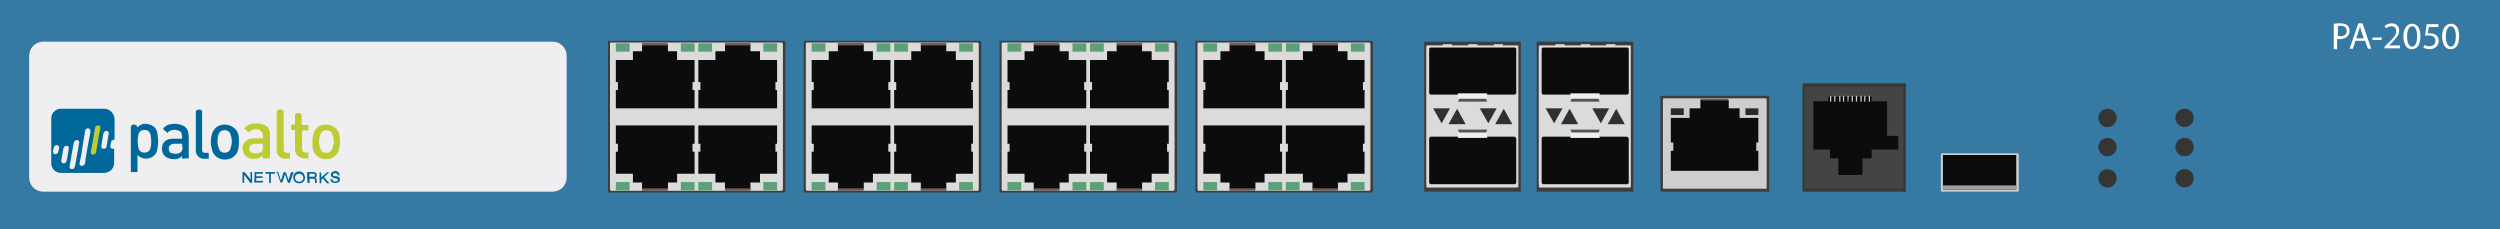 <?xml version="1.0" encoding="utf-8"?>
<!-- Copyright 2022 Virtual Console LLC. All rights reserved. Generator: Adobe Illustrator 26.0.2, SVG Export Plug-In . SVG Version: 6.00 Build 0)  -->
<svg version="1.1" id="Palo_Alto_PA-2050" xmlns="http://www.w3.org/2000/svg" xmlns:xlink="http://www.w3.org/1999/xlink" x="0px"
	 y="0px" viewBox="0 0 600 55" style="enable-background:new 0 0 600 55;" xml:space="preserve">
<style type="text/css">
	.st0{fill:#3679A3;}
	.st1{fill:#3D3D3D;}
	.st2{fill:#DBDBDB;}
	.st3{fill:#5CA077;}
	.st4{fill:#0C0C0C;}
	.st5{fill:#705D57;}
	.st6{fill:#545454;}
	.st7{fill:#EFEFEF;}
	.st8{fill:#31302C;}
	.st9{fill:#CECECE;}
	.st10{fill:#2B2B2B;}
	.st11{fill:#A0A0A0;}
	.st12{fill:#383838;}
	.st13{fill:#444442;}
	.st14{fill:#EFEFF1;}
	.st15{fill:#00689B;}
	.st16{fill:#BECC32;}
	.st17{fill:#353535;}
	.st18{fill:#FFFFFF;}
</style>
<g>
	<rect x="0" class="st0" width="600" height="55"/>
	<g>
		<g>
			<g>
				<path class="st1" d="M329.3,46.2h-42.2c0,0-0.2-0.2-0.2-0.4V10.2c0-0.2,0-0.4,0.2-0.4h42.2c0,0,0.2,0.2,0.2,0.4v35.7
					C329.4,46.1,329.3,46.2,329.3,46.2z"/>
				<path class="st2" d="M328.7,45.8h-41.1c0,0-0.2-0.2-0.2-0.4V10.6c0-0.2,0-0.4,0.2-0.4h41.1c0,0,0.2,0.2,0.2,0.4v34.9
					C328.7,45.7,328.7,45.8,328.7,45.8z"/>
			</g>
			<g>
				<g>
					<g>
						<rect x="288.8" y="10.4" class="st3" width="3.3" height="2"/>
					</g>
					<g>
						<rect x="304.4" y="10.4" class="st3" width="3.3" height="2"/>
					</g>
					<polygon class="st4" points="303.5,14.4 303.5,12.3 301.3,12.3 301.3,10.6 295.1,10.6 295.1,12.3 292.9,12.3 292.9,14.4 
						288.8,14.4 288.8,19.7 289.3,19.7 289.3,21.6 288.8,21.6 288.8,22.3 288.8,22.8 288.8,22.9 288.8,24.4 288.8,26 307.7,26 
						307.7,24.4 307.7,22.8 307.7,22.3 307.7,21.6 307.2,21.6 307.2,19.7 307.7,19.7 307.7,14.4 					"/>
					<rect x="295.1" y="10.3" class="st5" width="6.1" height="0.6"/>
				</g>
				<g>
					<g>
						<rect x="308.6" y="10.4" class="st3" width="3.3" height="2"/>
					</g>
					<g>
						<rect x="324.2" y="10.4" class="st3" width="3.3" height="2"/>
					</g>
					<polygon class="st4" points="323.4,14.4 323.4,12.3 321.1,12.3 321.1,10.6 315,10.6 315,12.3 312.7,12.3 312.7,14.4 
						308.6,14.4 308.6,19.7 309.1,19.7 309.1,21.6 308.6,21.6 308.6,22.3 308.6,22.8 308.6,22.9 308.6,24.4 308.6,26 327.5,26 
						327.5,24.4 327.5,22.8 327.5,22.3 327.5,21.6 327.1,21.6 327.1,19.7 327.5,19.7 327.5,14.4 					"/>
					<rect x="315" y="10.3" class="st5" width="6.1" height="0.6"/>
				</g>
			</g>
			<g>
				<g>
					<g>
						<rect x="288.8" y="43.7" class="st3" width="3.3" height="2"/>
					</g>
					<g>
						<rect x="304.4" y="43.7" class="st3" width="3.3" height="2"/>
					</g>
					<polygon class="st4" points="307.7,41.7 307.7,36.4 307.2,36.4 307.2,34.5 307.7,34.5 307.7,33.8 307.7,33.3 307.7,31.7 
						307.7,30.1 288.8,30.1 288.8,31.7 288.8,33.2 288.8,33.3 288.8,33.8 288.8,34.5 289.3,34.5 289.3,36.4 288.8,36.4 288.8,41.7 
						292.9,41.7 292.9,43.8 295.1,43.8 295.1,45.5 301.3,45.5 301.3,43.8 303.5,43.8 303.5,41.7 					"/>
					<rect x="295.1" y="45.2" class="st5" width="6.1" height="0.6"/>
				</g>
				<g>
					<g>
						<rect x="308.6" y="43.7" class="st3" width="3.3" height="2"/>
					</g>
					<g>
						<rect x="324.2" y="43.7" class="st3" width="3.3" height="2"/>
					</g>
					<polygon class="st4" points="327.5,41.7 327.5,36.4 327.1,36.4 327.1,34.5 327.5,34.5 327.5,33.8 327.5,33.3 327.5,31.7 
						327.5,30.1 308.6,30.1 308.6,31.7 308.6,33.2 308.6,33.3 308.6,33.8 308.6,34.5 309.1,34.5 309.1,36.4 308.6,36.4 308.6,41.7 
						312.7,41.7 312.7,43.8 315,43.8 315,45.5 321.1,45.5 321.1,43.8 323.4,43.8 323.4,41.7 					"/>
					<rect x="315" y="45.2" class="st5" width="6.1" height="0.6"/>
				</g>
			</g>
		</g>
		<g>
			<g>
				<path class="st1" d="M282.3,46.2h-42.2c0,0-0.2-0.2-0.2-0.4V10.2c0-0.2,0-0.4,0.2-0.4h42.2c0,0,0.2,0.2,0.2,0.4v35.7
					C282.4,46.1,282.3,46.2,282.3,46.2z"/>
				<path class="st2" d="M281.7,45.8h-41.1c0,0-0.2-0.2-0.2-0.4V10.6c0-0.2,0-0.4,0.2-0.4h41.1c0,0,0.2,0.2,0.2,0.4v34.9
					C281.7,45.7,281.7,45.8,281.7,45.8z"/>
			</g>
			<g>
				<g>
					<g>
						<rect x="241.8" y="10.4" class="st3" width="3.3" height="2"/>
					</g>
					<g>
						<rect x="257.4" y="10.4" class="st3" width="3.3" height="2"/>
					</g>
					<polygon class="st4" points="256.5,14.4 256.5,12.3 254.3,12.3 254.3,10.6 248.1,10.6 248.1,12.3 245.9,12.3 245.9,14.4 
						241.8,14.4 241.8,19.7 242.3,19.7 242.3,21.6 241.8,21.6 241.8,22.3 241.8,22.8 241.8,22.9 241.8,24.4 241.8,26 260.7,26 
						260.7,24.4 260.7,22.8 260.7,22.3 260.7,21.6 260.2,21.6 260.2,19.7 260.7,19.7 260.7,14.4 					"/>
					<rect x="248.1" y="10.3" class="st5" width="6.1" height="0.6"/>
				</g>
				<g>
					<g>
						<rect x="261.6" y="10.4" class="st3" width="3.3" height="2"/>
					</g>
					<g>
						<rect x="277.2" y="10.4" class="st3" width="3.3" height="2"/>
					</g>
					<polygon class="st4" points="276.4,14.4 276.4,12.3 274.1,12.3 274.1,10.6 268,10.6 268,12.3 265.7,12.3 265.7,14.4 
						261.6,14.4 261.6,19.7 262.1,19.7 262.1,21.6 261.6,21.6 261.6,22.3 261.6,22.8 261.6,22.9 261.6,24.4 261.6,26 280.5,26 
						280.5,24.4 280.5,22.8 280.5,22.3 280.5,21.6 280.1,21.6 280.1,19.7 280.5,19.7 280.5,14.4 					"/>
					<rect x="268" y="10.3" class="st5" width="6.1" height="0.6"/>
				</g>
			</g>
			<g>
				<g>
					<g>
						<rect x="241.8" y="43.7" class="st3" width="3.3" height="2"/>
					</g>
					<g>
						<rect x="257.4" y="43.7" class="st3" width="3.3" height="2"/>
					</g>
					<polygon class="st4" points="260.7,41.7 260.7,36.4 260.2,36.4 260.2,34.5 260.7,34.5 260.7,33.8 260.7,33.3 260.7,31.7 
						260.7,30.1 241.8,30.1 241.8,31.7 241.8,33.2 241.8,33.3 241.8,33.8 241.8,34.5 242.3,34.5 242.3,36.4 241.8,36.4 241.8,41.7 
						245.9,41.7 245.9,43.8 248.1,43.8 248.1,45.5 254.3,45.5 254.3,43.8 256.5,43.8 256.5,41.7 					"/>
					<rect x="248.1" y="45.2" class="st5" width="6.1" height="0.6"/>
				</g>
				<g>
					<g>
						<rect x="261.6" y="43.7" class="st3" width="3.3" height="2"/>
					</g>
					<g>
						<rect x="277.2" y="43.7" class="st3" width="3.3" height="2"/>
					</g>
					<polygon class="st4" points="280.5,41.7 280.5,36.4 280.1,36.4 280.1,34.5 280.5,34.5 280.5,33.8 280.5,33.3 280.5,31.7 
						280.5,30.1 261.6,30.1 261.6,31.7 261.6,33.2 261.6,33.3 261.6,33.8 261.6,34.5 262.1,34.5 262.1,36.4 261.6,36.4 261.6,41.7 
						265.7,41.7 265.7,43.8 268,43.8 268,45.5 274.1,45.5 274.1,43.8 276.4,43.8 276.4,41.7 					"/>
					<rect x="268" y="45.2" class="st5" width="6.1" height="0.6"/>
				</g>
			</g>
		</g>
		<g>
			<g>
				<path class="st1" d="M235.3,46.2h-42.2c0,0-0.2-0.2-0.2-0.4V10.2c0-0.2,0-0.4,0.2-0.4h42.2c0,0,0.2,0.2,0.2,0.4v35.7
					C235.4,46.1,235.3,46.2,235.3,46.2z"/>
				<path class="st2" d="M234.7,45.8h-41.1c0,0-0.2-0.2-0.2-0.4V10.6c0-0.2,0-0.4,0.2-0.4h41.1c0,0,0.2,0.2,0.2,0.4v34.9
					C234.7,45.7,234.7,45.8,234.7,45.8z"/>
			</g>
			<g>
				<g>
					<g>
						<rect x="194.8" y="10.4" class="st3" width="3.3" height="2"/>
					</g>
					<g>
						<rect x="210.4" y="10.4" class="st3" width="3.3" height="2"/>
					</g>
					<polygon class="st4" points="209.5,14.4 209.5,12.3 207.3,12.3 207.3,10.6 201.1,10.6 201.1,12.3 198.9,12.3 198.9,14.4 
						194.8,14.4 194.8,19.7 195.3,19.7 195.3,21.6 194.8,21.6 194.8,22.3 194.8,22.8 194.8,22.9 194.8,24.4 194.8,26 213.7,26 
						213.7,24.4 213.7,22.8 213.7,22.3 213.7,21.6 213.2,21.6 213.2,19.7 213.7,19.7 213.7,14.4 					"/>
					<rect x="201.1" y="10.3" class="st5" width="6.1" height="0.6"/>
				</g>
				<g>
					<g>
						<rect x="214.6" y="10.4" class="st3" width="3.3" height="2"/>
					</g>
					<g>
						<rect x="230.2" y="10.4" class="st3" width="3.3" height="2"/>
					</g>
					<polygon class="st4" points="229.4,14.4 229.4,12.3 227.1,12.3 227.1,10.6 221,10.6 221,12.3 218.7,12.3 218.7,14.4 
						214.6,14.4 214.6,19.7 215.1,19.7 215.1,21.6 214.6,21.6 214.6,22.3 214.6,22.8 214.6,22.9 214.6,24.4 214.6,26 233.5,26 
						233.5,24.4 233.5,22.8 233.5,22.3 233.5,21.6 233.1,21.6 233.1,19.7 233.5,19.7 233.5,14.4 					"/>
					<rect x="221" y="10.3" class="st5" width="6.1" height="0.6"/>
				</g>
			</g>
			<g>
				<g>
					<g>
						<rect x="194.8" y="43.7" class="st3" width="3.3" height="2"/>
					</g>
					<g>
						<rect x="210.4" y="43.7" class="st3" width="3.3" height="2"/>
					</g>
					<polygon class="st4" points="213.7,41.7 213.7,36.4 213.2,36.4 213.2,34.5 213.7,34.5 213.7,33.8 213.7,33.3 213.7,31.7 
						213.7,30.1 194.8,30.1 194.8,31.7 194.8,33.2 194.8,33.3 194.8,33.8 194.8,34.5 195.3,34.5 195.3,36.4 194.8,36.4 194.8,41.7 
						198.9,41.7 198.9,43.8 201.1,43.8 201.1,45.5 207.3,45.5 207.3,43.8 209.5,43.8 209.5,41.7 					"/>
					<rect x="201.1" y="45.2" class="st5" width="6.1" height="0.6"/>
				</g>
				<g>
					<g>
						<rect x="214.6" y="43.7" class="st3" width="3.3" height="2"/>
					</g>
					<g>
						<rect x="230.2" y="43.7" class="st3" width="3.3" height="2"/>
					</g>
					<polygon class="st4" points="233.5,41.7 233.5,36.4 233.1,36.4 233.1,34.5 233.5,34.5 233.5,33.8 233.5,33.3 233.5,31.7 
						233.5,30.1 214.6,30.1 214.6,31.7 214.6,33.2 214.6,33.3 214.6,33.8 214.6,34.5 215.1,34.5 215.1,36.4 214.6,36.4 214.6,41.7 
						218.7,41.7 218.7,43.8 221,43.8 221,45.5 227.1,45.5 227.1,43.8 229.4,43.8 229.4,41.7 					"/>
					<rect x="221" y="45.2" class="st5" width="6.1" height="0.6"/>
				</g>
			</g>
		</g>
		<g>
			<g>
				<path class="st1" d="M188.3,46.2h-42.2c0,0-0.2-0.2-0.2-0.4V10.2c0-0.2,0-0.4,0.2-0.4h42.2c0,0,0.2,0.2,0.2,0.4v35.7
					C188.4,46.1,188.3,46.2,188.3,46.2z"/>
				<path class="st2" d="M187.7,45.8h-41.1c0,0-0.2-0.2-0.2-0.4V10.6c0-0.2,0-0.4,0.2-0.4h41.1c0,0,0.2,0.2,0.2,0.4v34.9
					C187.7,45.7,187.7,45.8,187.7,45.8z"/>
			</g>
			<g>
				<g>
					<g>
						<rect x="147.8" y="10.4" class="st3" width="3.3" height="2"/>
					</g>
					<g>
						<rect x="163.4" y="10.4" class="st3" width="3.3" height="2"/>
					</g>
					<polygon class="st4" points="162.5,14.4 162.5,12.3 160.3,12.3 160.3,10.6 154.1,10.6 154.1,12.3 151.9,12.3 151.9,14.4 
						147.8,14.4 147.8,19.7 148.3,19.7 148.3,21.6 147.8,21.6 147.8,22.3 147.8,22.8 147.8,22.9 147.8,24.4 147.8,26 166.7,26 
						166.7,24.4 166.7,22.8 166.7,22.3 166.7,21.6 166.2,21.6 166.2,19.7 166.7,19.7 166.7,14.4 					"/>
					<rect x="154.1" y="10.3" class="st5" width="6.1" height="0.6"/>
				</g>
				<g>
					<g>
						<rect x="167.6" y="10.4" class="st3" width="3.3" height="2"/>
					</g>
					<g>
						<rect x="183.2" y="10.4" class="st3" width="3.3" height="2"/>
					</g>
					<polygon class="st4" points="182.4,14.4 182.4,12.3 180.1,12.3 180.1,10.6 174,10.6 174,12.3 171.7,12.3 171.7,14.4 
						167.6,14.4 167.6,19.7 168.1,19.7 168.1,21.6 167.6,21.6 167.6,22.3 167.6,22.8 167.6,22.9 167.6,24.4 167.6,26 186.5,26 
						186.5,24.4 186.5,22.8 186.5,22.3 186.5,21.6 186.1,21.6 186.1,19.7 186.5,19.7 186.5,14.4 					"/>
					<rect x="174" y="10.3" class="st5" width="6.1" height="0.6"/>
				</g>
			</g>
			<g>
				<g>
					<g>
						<rect x="147.8" y="43.7" class="st3" width="3.3" height="2"/>
					</g>
					<g>
						<rect x="163.4" y="43.7" class="st3" width="3.3" height="2"/>
					</g>
					<polygon class="st4" points="166.7,41.7 166.7,36.4 166.2,36.4 166.2,34.5 166.7,34.5 166.7,33.8 166.7,33.3 166.7,31.7 
						166.7,30.1 147.8,30.1 147.8,31.7 147.8,33.2 147.8,33.3 147.8,33.8 147.8,34.5 148.3,34.5 148.3,36.4 147.8,36.4 147.8,41.7 
						151.9,41.7 151.9,43.8 154.1,43.8 154.1,45.5 160.3,45.5 160.3,43.8 162.5,43.8 162.5,41.7 					"/>
					<rect x="154.1" y="45.2" class="st5" width="6.1" height="0.6"/>
				</g>
				<g>
					<g>
						<rect x="167.6" y="43.7" class="st3" width="3.3" height="2"/>
					</g>
					<g>
						<rect x="183.2" y="43.7" class="st3" width="3.3" height="2"/>
					</g>
					<polygon class="st4" points="186.5,41.7 186.5,36.4 186.1,36.4 186.1,34.5 186.5,34.5 186.5,33.8 186.5,33.3 186.5,31.7 
						186.5,30.1 167.6,30.1 167.6,31.7 167.6,33.2 167.6,33.3 167.6,33.8 167.6,34.5 168.1,34.5 168.1,36.4 167.6,36.4 167.6,41.7 
						171.7,41.7 171.7,43.8 174,43.8 174,45.5 180.1,45.5 180.1,43.8 182.4,43.8 182.4,41.7 					"/>
					<rect x="174" y="45.2" class="st5" width="6.1" height="0.6"/>
				</g>
			</g>
		</g>
	</g>
	<g>
		<rect x="341.8" y="10" class="st1" width="23.2" height="36"/>
		<path class="st2" d="M360.7,10.9v-0.3h-2.2v0.3h-3.9v-0.3h-2.2v0.3h-3.9v-0.3h-2.2v0.3h-3.9c-0.1,0-0.1,0.4-0.1,1V44
			c0,0.6,0.1,1,0.1,1h21.8c0.1,0,0.2-0.1,0.2-0.2V10.9H360.7z"/>
		<g>
			<g>
				<polygon class="st6" points="350.7,22.3 356.2,22.3 356.9,24.4 349.9,24.4 				"/>
				<path class="st4" d="M363.5,22.7h-20.1c-0.2,0-0.4-0.2-0.4-0.4V11.8c0-0.2,0.2-0.4,0.4-0.4h20.1c0.2,0,0.4,0.2,0.4,0.4v10.6
					C363.8,22.5,363.7,22.7,363.5,22.7z"/>
				<rect x="349.9" y="22.4" class="st7" width="7" height="1.3"/>
			</g>
			<g>
				<polygon class="st6" points="349.9,31.1 356.9,31.1 356.3,33.2 350.7,33.2 				"/>
				<path class="st4" d="M363.9,33.2v10.6c0,0.2-0.2,0.4-0.4,0.4h-20.1c-0.2,0-0.4-0.2-0.4-0.4V33.2c0-0.2,0.2-0.4,0.4-0.4h20.1
					C363.7,32.9,363.8,33.1,363.9,33.2z"/>
				<rect x="349.9" y="31.8" class="st7" width="7" height="1.3"/>
			</g>
		</g>
		<g>
			<path class="st8" d="M349.7,26.1l-2,3.6c-0.1,0.1,0,0.1,0,0.1h4v-0.1L349.7,26.1L349.7,26.1z"/>
			<path class="st8" d="M346,29.6l2-3.6V26h-4c0,0-0.1,0,0,0.1L346,29.6C345.8,29.7,346,29.7,346,29.6z"/>
			<path class="st8" d="M360.9,26.1l-2,3.6c-0.1,0.1,0,0.1,0,0.1h4v-0.1L360.9,26.1L360.9,26.1z"/>
			<path class="st8" d="M357.2,29.6l2-3.6V26h-4c0,0-0.1,0,0,0.1L357.2,29.6C357.1,29.7,357.2,29.7,357.2,29.6z"/>
		</g>
	</g>
	<g>
		<rect x="368.8" y="10" class="st1" width="23.2" height="36"/>
		<path class="st2" d="M387.7,10.9v-0.3h-2.2v0.3h-3.9v-0.3h-2.2v0.3h-3.9v-0.3h-2.2v0.3h-3.9c-0.1,0-0.1,0.4-0.1,1V44
			c0,0.6,0.1,1,0.1,1h21.8c0.1,0,0.2-0.1,0.2-0.2V10.9H387.7z"/>
		<g>
			<g>
				<polygon class="st6" points="377.7,22.3 383.2,22.3 383.9,24.4 376.9,24.4 				"/>
				<path class="st4" d="M390.5,22.7h-20.1c-0.2,0-0.4-0.2-0.4-0.4V11.8c0-0.2,0.2-0.4,0.4-0.4h20.1c0.2,0,0.4,0.2,0.4,0.4v10.6
					C390.8,22.5,390.7,22.7,390.5,22.7z"/>
				<rect x="376.9" y="22.4" class="st7" width="7" height="1.3"/>
			</g>
			<g>
				<polygon class="st6" points="376.9,31.1 383.9,31.1 383.3,33.2 377.7,33.2 				"/>
				<path class="st4" d="M390.9,33.2v10.6c0,0.2-0.2,0.4-0.4,0.4h-20.1c-0.2,0-0.4-0.2-0.4-0.4V33.2c0-0.2,0.2-0.4,0.4-0.4h20.1
					C390.7,32.9,390.8,33.1,390.9,33.2z"/>
				<rect x="376.9" y="31.8" class="st7" width="7" height="1.3"/>
			</g>
		</g>
		<g>
			<path class="st8" d="M376.7,26.1l-2,3.6c-0.1,0.1,0,0.1,0,0.1h4v-0.1L376.7,26.1L376.7,26.1z"/>
			<path class="st8" d="M373,29.6l2-3.6V26h-4c0,0-0.1,0,0,0.1L373,29.6C372.8,29.7,373,29.7,373,29.6z"/>
			<path class="st8" d="M387.9,26.1l-2,3.6c-0.1,0.1,0,0.1,0,0.1h4v-0.1L387.9,26.1L387.9,26.1z"/>
			<path class="st8" d="M384.2,29.6l2-3.6V26h-4c0,0-0.1,0,0,0.1L384.2,29.6C384.1,29.7,384.2,29.7,384.2,29.6z"/>
		</g>
	</g>
	<g>
		<g>
			<path class="st1" d="M424.5,46h-25.9c0,0-0.1-0.1-0.1-0.3V23.3c0-0.1,0-0.3,0.1-0.3h25.9c0,0,0.1,0.1,0.1,0.3v22.5L424.5,46z"/>
			<path class="st9" d="M423.9,45.3h-24.7c0,0-0.1-0.1-0.1-0.3V23.9c0-0.1,0-0.3,0.1-0.3h24.7c0,0,0.1,0.1,0.1,0.3v21.3
				C423.9,45.2,423.9,45.3,423.9,45.3z"/>
		</g>
		<g>
			<rect x="418.9" y="26" class="st10" width="3.1" height="1.6"/>
			<rect x="401" y="26" class="st10" width="3.1" height="1.6"/>
			<rect x="408.1" y="23.7" class="st5" width="6.7" height="0.7"/>
			<polygon class="st4" points="417.5,28.3 417.5,26 414.9,26 414.9,24.1 408.1,24.1 408.1,26 405.5,26 405.5,28.3 401,28.3 
				401,34.2 401.6,34.2 401.6,36.2 401,36.2 401,36.9 401,37.4 401,37.5 401,39.3 401,41 422,41 422,39.3 422,37.4 422,36.9 
				422,36.2 421.5,36.2 421.5,34.2 422,34.2 422,28.3 			"/>
		</g>
	</g>
	<g>
		<path class="st9" d="M466,36.8h18.3c0.1,0,0.2,0.1,0.2,0.2v8.8c0,0.1-0.1,0.2-0.2,0.2H466c-0.1,0-0.2-0.1-0.2-0.2v-8.7
			C465.8,36.9,465.9,36.8,466,36.8z"/>
		<g>
			<rect x="466.3" y="37.2" class="st4" width="17.6" height="8.3"/>
			<rect x="466.3" y="44.5" class="st11" width="17.6" height="1"/>
		</g>
	</g>
	<g>
		<g>
			<path class="st12" d="M457.4,46h-24.8l0,0V20l0,0h24.8l0,0V46C457.4,45.8,457.4,46,457.4,46z"/>
			<path class="st13" d="M456.8,45.3h-23.7l0,0V20.8l0,0h23.7l0,0V45.3C456.9,45.3,456.9,45.3,456.8,45.3z"/>
		</g>
		<g>
			<polygon class="st4" points="452.9,32.6 452.9,29.9 452.9,29.7 452.9,29.1 452.9,28 452.9,27.5 452.9,27.5 452.9,25.9 
				452.9,24.3 435.2,24.3 435.2,25.9 435.2,27.5 435.2,28 435.2,29.2 435.2,29.7 435.2,29.9 435.2,35.9 439.2,35.9 439.2,38 
				441.2,38 441.2,42 447,42 447,38 449.2,38 449.2,35.9 451.5,35.9 451.5,35.9 455.6,35.9 455.6,32.6 			"/>
			<g>
				<rect x="438.8" y="23.2" class="st4" width="10.4" height="1.4"/>
				<g>
					<g>
						<path class="st9" d="M448.8,24.4h-0.3l0,0V23l0,0h0.3l0,0V24.4L448.8,24.4z"/>
					</g>
					<g>
						<path class="st9" d="M447.7,24.4h-0.3l0,0V23l0,0h0.3l0,0V24.4C447.9,24.4,447.7,24.4,447.7,24.4z"/>
					</g>
					<g>
						<path class="st9" d="M446.8,24.4h-0.3l0,0V23l0,0h0.3l0,0V24.4L446.8,24.4z"/>
					</g>
					<g>
						<path class="st9" d="M445.7,24.4h-0.3l0,0V23l0,0h0.3l0,0V24.4C445.8,24.4,445.8,24.4,445.7,24.4z"/>
					</g>
					<g>
						<path class="st9" d="M444.7,24.4h-0.3l0,0V23l0,0h0.3l0,0V24.4L444.7,24.4z"/>
					</g>
					<g>
						<path class="st9" d="M443.6,24.4h-0.2l0,0V23l0,0h0.3l0,0L443.6,24.4C443.7,24.4,443.7,24.4,443.6,24.4z"/>
					</g>
					<g>
						<path class="st9" d="M442.6,24.4h-0.3l0,0V23l0,0h0.3l0,0V24.4L442.6,24.4z"/>
					</g>
					<g>
						<path class="st9" d="M441.7,24.4h-0.3l0,0V23l0,0h0.3l0,0V24.4L441.7,24.4z"/>
					</g>
					<g>
						<path class="st9" d="M440.5,24.4h-0.3l0,0V23l0,0h0.3l0,0V24.4L440.5,24.4z"/>
					</g>
					<g>
						<path class="st9" d="M439.5,24.4h-0.3l0,0V23l0,0h0.3l0,0V24.4L439.5,24.4z"/>
					</g>
				</g>
			</g>
		</g>
	</g>
	<g>
		<path class="st14" d="M132.6,46H10.4C8.5,46,7,44.5,7,42.6V13.4c0-1.9,1.5-3.4,3.4-3.4h122.2c1.9,0,3.4,1.5,3.4,3.4v29.2
			C136,44.5,134.5,46,132.6,46z"/>
		<g>
			<g>
				<path class="st15" d="M66.3,41.3c0.5-0.1,0.5-0.1,0.6,0.4c0.2,0.5,0.3,1,0.5,1.6c0-0.1,0.1-0.2,0.1-0.2c0.2-0.5,0.3-1,0.5-1.6
					c0-0.1,0.1-0.2,0.2-0.2c0.3,0,0.3,0,0.5,0.3c0.2,0.5,0.3,1,0.5,1.6c0-0.1,0.1-0.2,0.1-0.2c0.2-0.5,0.3-1,0.5-1.5
					c0-0.1,0.1-0.2,0.3-0.2c0.1,0,0.2,0,0.3,0c0,0.1,0,0.1,0,0.2c-0.3,0.8-0.5,1.5-0.8,2.3c0,0.1-0.1,0.1-0.2,0.1
					c-0.3,0-0.3,0-0.4-0.3c-0.2-0.5-0.3-1-0.5-1.5c0,0,0-0.1-0.1-0.2c-0.1,0.3-0.2,0.6-0.3,0.9c-0.1,0.3-0.2,0.6-0.3,0.9
					c0,0.1-0.1,0.1-0.2,0.1c-0.3,0-0.3,0-0.4-0.3c-0.2-0.7-0.4-1.4-0.7-2.1C66.3,41.5,66.3,41.4,66.3,41.3z"/>
				<path class="st15" d="M60.1,41.3c0.2,0,0.3,0,0.4,0c0,0.9,0,1.7,0,2.6c-0.1,0-0.3,0-0.4,0c0,0-0.1-0.1-0.1-0.1
					c-0.4-0.6-0.9-1.1-1.3-1.7c0,0-0.1-0.1-0.1-0.1c0,0.7,0,1.3,0,1.9c-0.2,0-0.3,0-0.4,0c0-0.9,0-1.7,0-2.6c0.1,0,0.3,0,0.4,0
					c0.1,0,0.1,0.1,0.2,0.1c0.4,0.5,0.9,1.1,1.3,1.6c0,0,0.1,0.1,0.1,0.2C60.1,42.6,60.1,42,60.1,41.3z"/>
				<path class="st15" d="M73.7,41.3c0.6,0,1.1,0,1.7,0c0.3,0,0.5,0.2,0.6,0.5c0.1,0.3,0,0.6-0.2,0.8c0,0-0.1,0.1-0.1,0.1
					c0.3,0.1,0.3,0.4,0.3,0.6c0,0.2,0,0.4,0.1,0.6c-0.1,0-0.2,0-0.4,0c-0.1,0-0.1-0.1-0.1-0.1c0-0.1,0-0.3,0-0.5
					c0-0.3-0.1-0.4-0.5-0.4c-0.3,0-0.5,0-0.8,0c0,0.3,0,0.7,0,1c-0.2,0-0.3,0-0.5,0C73.7,43,73.7,42.2,73.7,41.3z M74.2,42.4
					c0.3,0,0.6,0,0.9,0c0.1,0,0.1,0,0.2,0c0.2,0,0.3-0.1,0.3-0.3c0-0.2-0.1-0.4-0.2-0.4c-0.4,0-0.7,0-1.1,0
					C74.2,42,74.2,42.2,74.2,42.4z"/>
				<path class="st15" d="M61.1,41.3c0.7,0,1.4,0,2,0c0,0.1,0,0.3,0,0.4c-0.5,0-1.1,0-1.6,0c0,0.2,0,0.4,0,0.6c0.5,0,1,0,1.5,0
					c0,0.2,0,0.3,0,0.4c-0.5,0-1,0-1.5,0c0,0.2,0,0.5,0,0.7c0.5,0,1.1,0,1.6,0c0,0.1,0,0.3,0,0.4c-0.7,0-1.4,0-2.1,0
					C61.1,43,61.1,42.2,61.1,41.3z"/>
				<path class="st15" d="M71.8,44c-0.6,0-1-0.2-1.3-0.8c-0.2-0.6-0.2-1.1,0.2-1.6c0.2-0.2,0.4-0.3,0.6-0.4c0.9-0.2,1.6,0.2,1.8,0.9
					C73.5,43.1,72.8,44,71.8,44C71.8,44,71.8,44,71.8,44z M71.8,43.6c0.6,0,1-0.4,1-0.9c0-0.5-0.4-1-1-1c-0.6,0-1,0.4-1,0.9
					C70.8,43.2,71.2,43.6,71.8,43.6z"/>
				<path class="st15" d="M81.5,42.1c-0.1,0-0.2,0-0.2,0c-0.1,0-0.2,0-0.3-0.2c0-0.1-0.1-0.1-0.1-0.2c-0.3-0.2-0.6-0.2-0.9,0
					c-0.1,0-0.1,0.2-0.1,0.3c0,0.1,0.1,0.2,0.2,0.2c0.2,0.1,0.5,0.1,0.7,0.1c0.1,0,0.2,0,0.3,0.1c0.3,0.1,0.4,0.3,0.5,0.6
					c0,0.3-0.1,0.5-0.3,0.7c-0.5,0.3-1.2,0.3-1.7,0c-0.2-0.2-0.3-0.4-0.3-0.7c0,0,0.1,0,0.1,0c0.1,0,0.2,0,0.4,0
					c0,0.2,0.1,0.4,0.3,0.5c0.3,0.1,0.6,0.1,0.9-0.1c0.1-0.1,0.1-0.2,0.1-0.3c0-0.1-0.1-0.2-0.2-0.2c-0.3-0.1-0.5-0.1-0.8-0.2
					c-0.1,0-0.2,0-0.2-0.1c-0.3-0.1-0.5-0.3-0.5-0.7c0-0.3,0.2-0.6,0.5-0.7c0.4-0.2,0.8-0.2,1.2,0C81.4,41.5,81.5,41.8,81.5,42.1z"
					/>
				<path class="st15" d="M79,41.4c-0.4,0.3-0.8,0.7-1.2,1.1c0.4,0.5,0.8,1,1.3,1.5c-0.2,0-0.4,0-0.6,0c0,0-0.1-0.1-0.1-0.1
					c-0.3-0.3-0.5-0.6-0.8-1c0,0-0.1-0.1-0.1-0.1c0,0,0,0,0,0c-0.3,0.2-0.4,0.4-0.4,0.8c0,0.1,0,0.2,0,0.4c-0.2,0-0.3,0-0.4,0
					c0-0.9,0-1.7,0-2.6c0.1,0,0.3,0,0.4,0c0,0.4,0,0.8,0,1.2c0.1-0.1,0.1-0.1,0.2-0.2c0.3-0.3,0.7-0.6,1-0.9
					c0.1-0.1,0.2-0.2,0.4-0.1C78.7,41.3,78.8,41.3,79,41.4C79,41.3,79,41.3,79,41.4z"/>
				<path class="st15" d="M65,41.7c0,0.7,0,1.4,0,2.2c-0.1,0-0.3,0-0.4,0c0-0.7,0-1.4,0-2.2c-0.3,0-0.6,0-0.9,0c0-0.2,0-0.3,0-0.4
					c0.8,0,1.5,0,2.3,0c0,0.1,0,0.3,0,0.4C65.6,41.7,65.3,41.7,65,41.7z"/>
			</g>
			<polygon class="st16" points="23.3,39.7 20.6,39 22.2,29.1 24.9,29.7 			"/>
			<g>
				<path class="st15" d="M27.4,33.5c-0.5,0.1-0.7,0.3-0.8,0.8c0,0.2-0.1,0.4-0.1,0.7c-0.1,0.5,0.3,0.8,0.8,0.7c0,0,0.1,0,0.1,0
					c0,0.1,0,0.1,0,0.2c0,1,0,2.1,0,3.1c0,1.2-0.7,2.1-1.8,2.4c-0.2,0.1-0.4,0.1-0.6,0.1c-3.4,0-6.9,0-10.3,0
					c-1.3,0-2.2-0.8-2.4-2.1c0-0.1,0-0.3,0-0.4c0-3.5,0-7,0-10.5c0-1,0.5-1.8,1.4-2.2c0.3-0.2,0.7-0.2,1-0.2c3.4,0,6.9,0,10.3,0
					c1.2,0,2.1,0.8,2.4,1.9c0,0.2,0,0.3,0.1,0.5c0,1.7,0,3.4,0,5C27.4,33.5,27.4,33.5,27.4,33.5z M21.7,31.4c0-0.4-0.3-0.6-0.6-0.6
					c-0.4,0-0.7,0.3-0.7,0.8c-0.2,1.2-0.4,2.4-0.6,3.7c-0.2,1.3-0.4,2.6-0.7,3.9c-0.1,0.4,0.3,0.7,0.7,0.6c0.3-0.1,0.5-0.3,0.6-0.6
					c0.1-0.3,0.1-0.5,0.1-0.8c0.3-1.9,0.6-3.7,1-5.6C21.6,32.3,21.7,31.8,21.7,31.4z M24.1,30.7c0-0.5-0.3-0.7-0.7-0.6
					c-0.3,0.1-0.6,0.3-0.6,0.7c-0.3,1.9-0.6,3.7-1,5.6c0,0.3,0,0.5,0.2,0.6c0.2,0.2,0.5,0.1,0.7,0c0.3-0.2,0.4-0.4,0.4-0.7
					c0.2-1.4,0.5-2.8,0.7-4.2C24,31.5,24,31.1,24.1,30.7z M19,34.2c0-0.4-0.3-0.7-0.6-0.6c-0.4,0.1-0.6,0.3-0.7,0.7
					c-0.2,0.9-0.3,1.8-0.5,2.7c-0.2,1-0.3,2-0.5,2.9c-0.1,0.4,0.2,0.7,0.6,0.7c0.3,0,0.6-0.3,0.7-0.7c0.3-1.5,0.5-3,0.8-4.4
					C18.9,35,18.9,34.5,19,34.2z M14.7,38.6c0,0.4,0.3,0.7,0.7,0.6c0.4-0.1,0.6-0.4,0.6-0.7c0.1-0.3,0.1-0.6,0.2-0.9
					c0.1-0.7,0.2-1.3,0.3-2c0.1-0.4-0.3-0.7-0.7-0.6c-0.3,0.1-0.5,0.3-0.6,0.7c-0.1,0.6-0.2,1.2-0.3,1.7
					C14.8,37.7,14.8,38.2,14.7,38.6z M24.3,35.1c0,0.4,0.3,0.7,0.7,0.6c0.4-0.1,0.6-0.3,0.6-0.7c0.2-1,0.3-2,0.5-3
					c0-0.3-0.2-0.6-0.5-0.6c-0.4,0-0.7,0.3-0.8,0.7c-0.1,0.6-0.2,1.2-0.3,1.7C24.4,34.3,24.4,34.7,24.3,35.1z M13.3,37
					c0.3,0,0.7-0.3,0.7-0.6c0.1-0.3,0.1-0.7,0.2-1c0-0.3-0.3-0.6-0.6-0.6c-0.4,0.1-0.6,0.3-0.7,0.6c-0.1,0.3-0.1,0.7-0.2,1
					C12.8,36.8,13,37.1,13.3,37z"/>
				<path class="st15" d="M32.9,30.6c0.3-0.2,0.5-0.4,0.8-0.6c0.9-0.5,2.2-0.3,3.1,0.3c0.7,0.5,0.9,1.2,1,1.9c0.2,1.1,0.2,2.3,0,3.4
					c-0.1,0.7-0.3,1.3-0.9,1.8c-0.9,0.8-2.4,0.9-3.4,0.2c-0.2-0.1-0.3-0.3-0.5-0.4c0,1.4,0,2.7,0,4.1c-0.5,0-1.1,0-1.6,0
					c0-0.1,0-0.2,0-0.2c0-3.5,0-7,0-10.5c0-0.4,0.2-0.6,0.6-0.7c0.2,0,0.4,0,0.6,0.1c0.2,0.1,0.4,0.3,0.3,0.5
					C32.9,30.5,32.9,30.6,32.9,30.6z M36.3,33.9c0-0.3,0-0.6-0.1-1c0-0.4-0.1-0.8-0.3-1.1c-0.4-0.7-1.4-0.7-1.9-0.5
					c-0.5,0.2-0.7,0.6-0.8,1.1c-0.2,1-0.2,2,0,3c0.1,0.6,0.5,1.1,1.1,1.2c0.8,0.1,1.6-0.1,1.8-1.1C36.3,35,36.3,34.5,36.3,33.9z"/>
				<path class="st15" d="M39.1,30.9c0.5-0.6,1.1-1,1.9-1.1c1-0.2,1.9-0.1,2.8,0.3c0.8,0.3,1.3,1,1.4,1.8c0,0.3,0.1,0.6,0.1,0.9
					c0,1.7,0,3.3,0,5c0,0.1,0,0.1,0,0.2c-0.5,0-1,0-1.6,0.1c0-0.2,0-0.5,0-0.7c-0.1,0.1-0.2,0.2-0.3,0.3c-0.5,0.4-1.1,0.6-1.7,0.5
					c-0.3,0-0.5,0-0.8-0.1c-1-0.2-1.8-0.8-2-1.9c-0.1-0.8,0-1.6,0.6-2.2c0.5-0.5,1.1-0.7,1.8-0.7c0.7,0,1.4,0,2.2,0
					c0.1,0,0.1,0,0.2,0c0-0.4,0-0.8-0.1-1.2c-0.1-0.4-0.4-0.6-0.8-0.8c-0.5-0.1-0.9-0.2-1.4-0.1c-0.5,0.1-0.9,0.3-1.2,0.7
					C39.8,31.6,39.5,31.3,39.1,30.9z M43.7,34.5c-0.1,0-0.1,0-0.1,0c-0.6,0-1.2,0-1.7,0c-0.2,0-0.4,0-0.6,0.1
					c-0.5,0.1-0.8,0.5-0.8,1.1c0,0.6,0.3,1,0.8,1.1c0.4,0.1,0.8,0.1,1.2,0.1c0.7-0.1,1.2-0.5,1.3-1.2C43.8,35.2,43.7,34.8,43.7,34.5
					z"/>
				<path class="st16" d="M64.7,38c-0.5,0-1,0-1.6,0.1c0-0.2,0-0.5,0-0.7c-0.3,0.2-0.6,0.4-0.9,0.5c-0.4,0.2-0.8,0.2-1.2,0.2
					c-0.4,0-0.8,0-1.1-0.1c-1.5-0.5-2.2-2.3-1.3-3.7c0.4-0.6,0.9-0.9,1.6-1c0.3-0.1,0.6-0.1,0.9-0.1c0.6,0,1.2,0,1.8,0
					c0.1,0,0.1,0,0.2,0c0-0.4,0-0.8-0.1-1.2c-0.1-0.4-0.4-0.6-0.7-0.8c-0.5-0.2-0.9-0.2-1.4-0.1c-0.5,0.1-0.9,0.3-1.2,0.7
					c-0.4-0.3-0.7-0.7-1.1-1c0.3-0.3,0.6-0.6,1-0.8c0.6-0.3,1.2-0.4,1.9-0.4c0.6,0,1.1,0.1,1.7,0.3c0.9,0.3,1.5,1,1.6,2
					c0,0.3,0,0.5,0,0.8c0,1.7,0,3.3,0,5C64.7,37.8,64.7,37.9,64.7,38z M63.1,34.5c-0.1,0-0.1,0-0.1,0c-0.6,0-1.2,0-1.8,0
					c-0.2,0-0.4,0-0.6,0.1c-0.5,0.2-0.8,0.5-0.8,1.1c0,0.5,0.3,0.9,0.8,1c0.4,0.1,0.8,0.1,1.2,0.1c0.8-0.1,1.3-0.5,1.3-1.3
					C63.1,35.1,63.1,34.8,63.1,34.5z"/>
				<path class="st15" d="M50.6,34c0-0.7,0.1-1.3,0.3-1.9c0.4-1.3,1.5-2.2,2.9-2.2c1,0,1.9,0.3,2.7,1.1c0.5,0.5,0.7,1.1,0.8,1.8
					c0.1,1,0.1,1.9-0.1,2.9c-0.3,1.6-1.6,2.6-3.2,2.6c-1.7,0-3-1.1-3.2-2.8C50.6,34.9,50.6,34.4,50.6,34z M52.2,34
					c0,0.7,0.2,1.4,0.5,2c0,0.1,0.1,0.2,0.2,0.3c0.5,0.4,1.1,0.5,1.7,0.2c0.3-0.1,0.5-0.3,0.6-0.6c0.6-1.4,0.6-2.7-0.1-4.1
					c0-0.1-0.1-0.2-0.2-0.2c-0.4-0.4-0.9-0.4-1.4-0.3c-0.4,0.1-0.8,0.3-1,0.8C52.3,32.7,52.2,33.3,52.2,34z"/>
				<path class="st16" d="M75,34.2c0-0.9,0-1.6,0.3-2.3c0.4-1.2,1.5-2,2.8-2c1.1,0,2,0.3,2.7,1.1c0.4,0.5,0.7,1.1,0.7,1.7
					c0.1,1,0.2,2-0.1,3c-0.3,1.6-1.6,2.5-3.2,2.5c-1.7,0-3-1.1-3.2-2.9C75,34.8,75,34.4,75,34.2z M80.1,33.9c0-0.7-0.2-1.4-0.5-2.1
					c0,0,0-0.1-0.1-0.1c-0.4-0.4-0.9-0.5-1.5-0.4c-0.4,0.1-0.8,0.2-1,0.7c-0.6,1.4-0.6,2.8,0.1,4.1c0,0.1,0.1,0.1,0.1,0.2
					c0.5,0.4,1,0.5,1.6,0.3c0.4-0.1,0.7-0.4,0.9-0.8C79.9,35.2,80.1,34.6,80.1,33.9z"/>
				<path class="st16" d="M72.5,30c0.5,0,1,0,1.5,0c0,0.4,0,0.8,0,1.3c-0.5,0-1,0-1.5,0c0,0.1,0,0.1,0,0.2c0,1.4,0,2.8,0,4.1
					c0,0.2,0,0.4,0.1,0.5c0.1,0.3,0.3,0.5,0.6,0.5c0.3,0,0.5,0,0.8,0c0,0.5,0,0.9,0,1.4c-0.7,0-1.4,0.1-2.1-0.3
					c-0.7-0.4-1.1-1.1-1.1-1.9c0-1.5,0-3,0-4.5c0,0,0-0.1,0-0.1c-0.3,0-0.6,0-0.9,0c0-0.4,0-0.8,0-1.3c0.3,0,0.6,0,0.9,0
					c0-0.1,0-0.1,0-0.2c0-0.7,0-1.3,0-2c0-0.3,0.1-0.4,0.3-0.5c0.4-0.2,0.9-0.1,1.2,0.2c0,0,0.1,0.1,0.1,0.2c0,0.7,0,1.4,0,2.1
					C72.5,29.9,72.5,29.9,72.5,30z"/>
				<path class="st16" d="M69.6,36.7c0,0.4,0,0.9,0,1.4c-0.1,0-0.2,0-0.3,0c-0.4,0-0.7,0-1.1,0c-1-0.1-1.9-1-1.8-2.1
					c0-0.2,0-0.3,0-0.5c0-2.8,0-5.7,0-8.5c0-0.4,0.1-0.6,0.5-0.7c0.4-0.1,0.7-0.1,1,0.2c0.1,0.1,0.2,0.2,0.2,0.3c0,2.9,0,5.8,0,8.8
					c0,0.1,0,0.3,0,0.4c0,0.4,0.3,0.6,0.7,0.7C69.1,36.6,69.3,36.7,69.6,36.7C69.6,36.7,69.6,36.7,69.6,36.7z"/>
				<path class="st15" d="M50.1,36.7c0,0.5,0,0.9,0,1.4c0,0,0,0,0,0c-0.5,0-1,0-1.4,0c-1-0.1-1.7-1-1.7-2c0-3.1,0-6.1,0-9.2
					c0-0.3,0.1-0.4,0.3-0.5c0.3-0.2,0.9-0.1,1.1,0.1c0.1,0.1,0.1,0.2,0.1,0.3c0,2.9,0,5.9,0,8.8c0,0.1,0,0.3,0,0.4
					c0,0.4,0.3,0.7,0.7,0.7C49.5,36.6,49.8,36.7,50.1,36.7z"/>
			</g>
		</g>
	</g>
	<g>
		<g>
			<circle class="st17" cx="505.8" cy="42.8" r="2.2"/>
		</g>
		<circle class="st17" cx="505.8" cy="28.3" r="2.2"/>
		<circle class="st17" cx="524.3" cy="28.3" r="2.2"/>
		<circle class="st17" cx="505.8" cy="35.3" r="2.2"/>
		<circle class="st17" cx="524.3" cy="35.3" r="2.2"/>
		<circle class="st17" cx="524.3" cy="42.8" r="2.2"/>
	</g>
	<g>
		<path class="st18" d="M560.2,5.7c0.4-0.1,0.9-0.1,1.5-0.1c0.8,0,1.4,0.2,1.7,0.5c0.3,0.3,0.5,0.7,0.5,1.3c0,0.6-0.2,1-0.5,1.3
			c-0.4,0.4-1.1,0.7-1.9,0.7c-0.2,0-0.5,0-0.6-0.1v2.5h-0.8V5.7z M561,8.6c0.2,0,0.4,0.1,0.7,0.1c1,0,1.5-0.5,1.5-1.3
			c0-0.8-0.6-1.2-1.4-1.2c-0.3,0-0.6,0-0.7,0.1V8.6z"/>
		<path class="st18" d="M565.3,9.8l-0.6,1.9h-0.8l2.1-6.1h1l2.1,6.1h-0.8l-0.7-1.9H565.3z M567.3,9.2l-0.6-1.8
			c-0.1-0.4-0.2-0.8-0.3-1.1h0c-0.1,0.4-0.2,0.7-0.3,1.1l-0.6,1.8H567.3z"/>
		<path class="st18" d="M571.6,9v0.6h-2.2V9H571.6z"/>
		<path class="st18" d="M572.3,11.7v-0.5l0.6-0.6c1.5-1.4,2.2-2.2,2.2-3.1c0-0.6-0.3-1.2-1.2-1.2c-0.5,0-1,0.3-1.3,0.5l-0.3-0.6
			c0.4-0.3,1-0.6,1.7-0.6c1.3,0,1.8,0.9,1.8,1.7c0,1.1-0.8,2-2,3.2l-0.5,0.4v0h2.7v0.7H572.3z"/>
		<path class="st18" d="M580.9,8.7c0,2-0.7,3.1-2.1,3.1c-1.2,0-1.9-1.1-2-3c0-2,0.9-3.1,2.1-3.1C580.2,5.7,580.9,6.8,580.9,8.7z
			 M577.7,8.8c0,1.5,0.5,2.4,1.2,2.4c0.8,0,1.2-1,1.2-2.5c0-1.5-0.4-2.4-1.2-2.4C578.2,6.3,577.7,7.2,577.7,8.8z"/>
		<path class="st18" d="M585.2,6.5h-2.3L582.7,8c0.1,0,0.3,0,0.5,0c0.5,0,0.9,0.1,1.3,0.3c0.5,0.3,0.8,0.8,0.8,1.5
			c0,1.2-0.9,2-2.2,2c-0.6,0-1.2-0.2-1.5-0.4l0.2-0.6c0.2,0.1,0.7,0.3,1.3,0.3c0.8,0,1.4-0.5,1.4-1.3c0-0.8-0.5-1.3-1.7-1.3
			c-0.3,0-0.6,0-0.8,0.1l0.4-2.8h2.8V6.5z"/>
		<path class="st18" d="M590.2,8.7c0,2-0.7,3.1-2.1,3.1c-1.2,0-1.9-1.1-2-3c0-2,0.9-3.1,2.1-3.1C589.5,5.7,590.2,6.8,590.2,8.7z
			 M587,8.8c0,1.5,0.5,2.4,1.2,2.4c0.8,0,1.2-1,1.2-2.5c0-1.5-0.4-2.4-1.2-2.4C587.5,6.3,587,7.2,587,8.8z"/>
	</g>
</g>
</svg>
